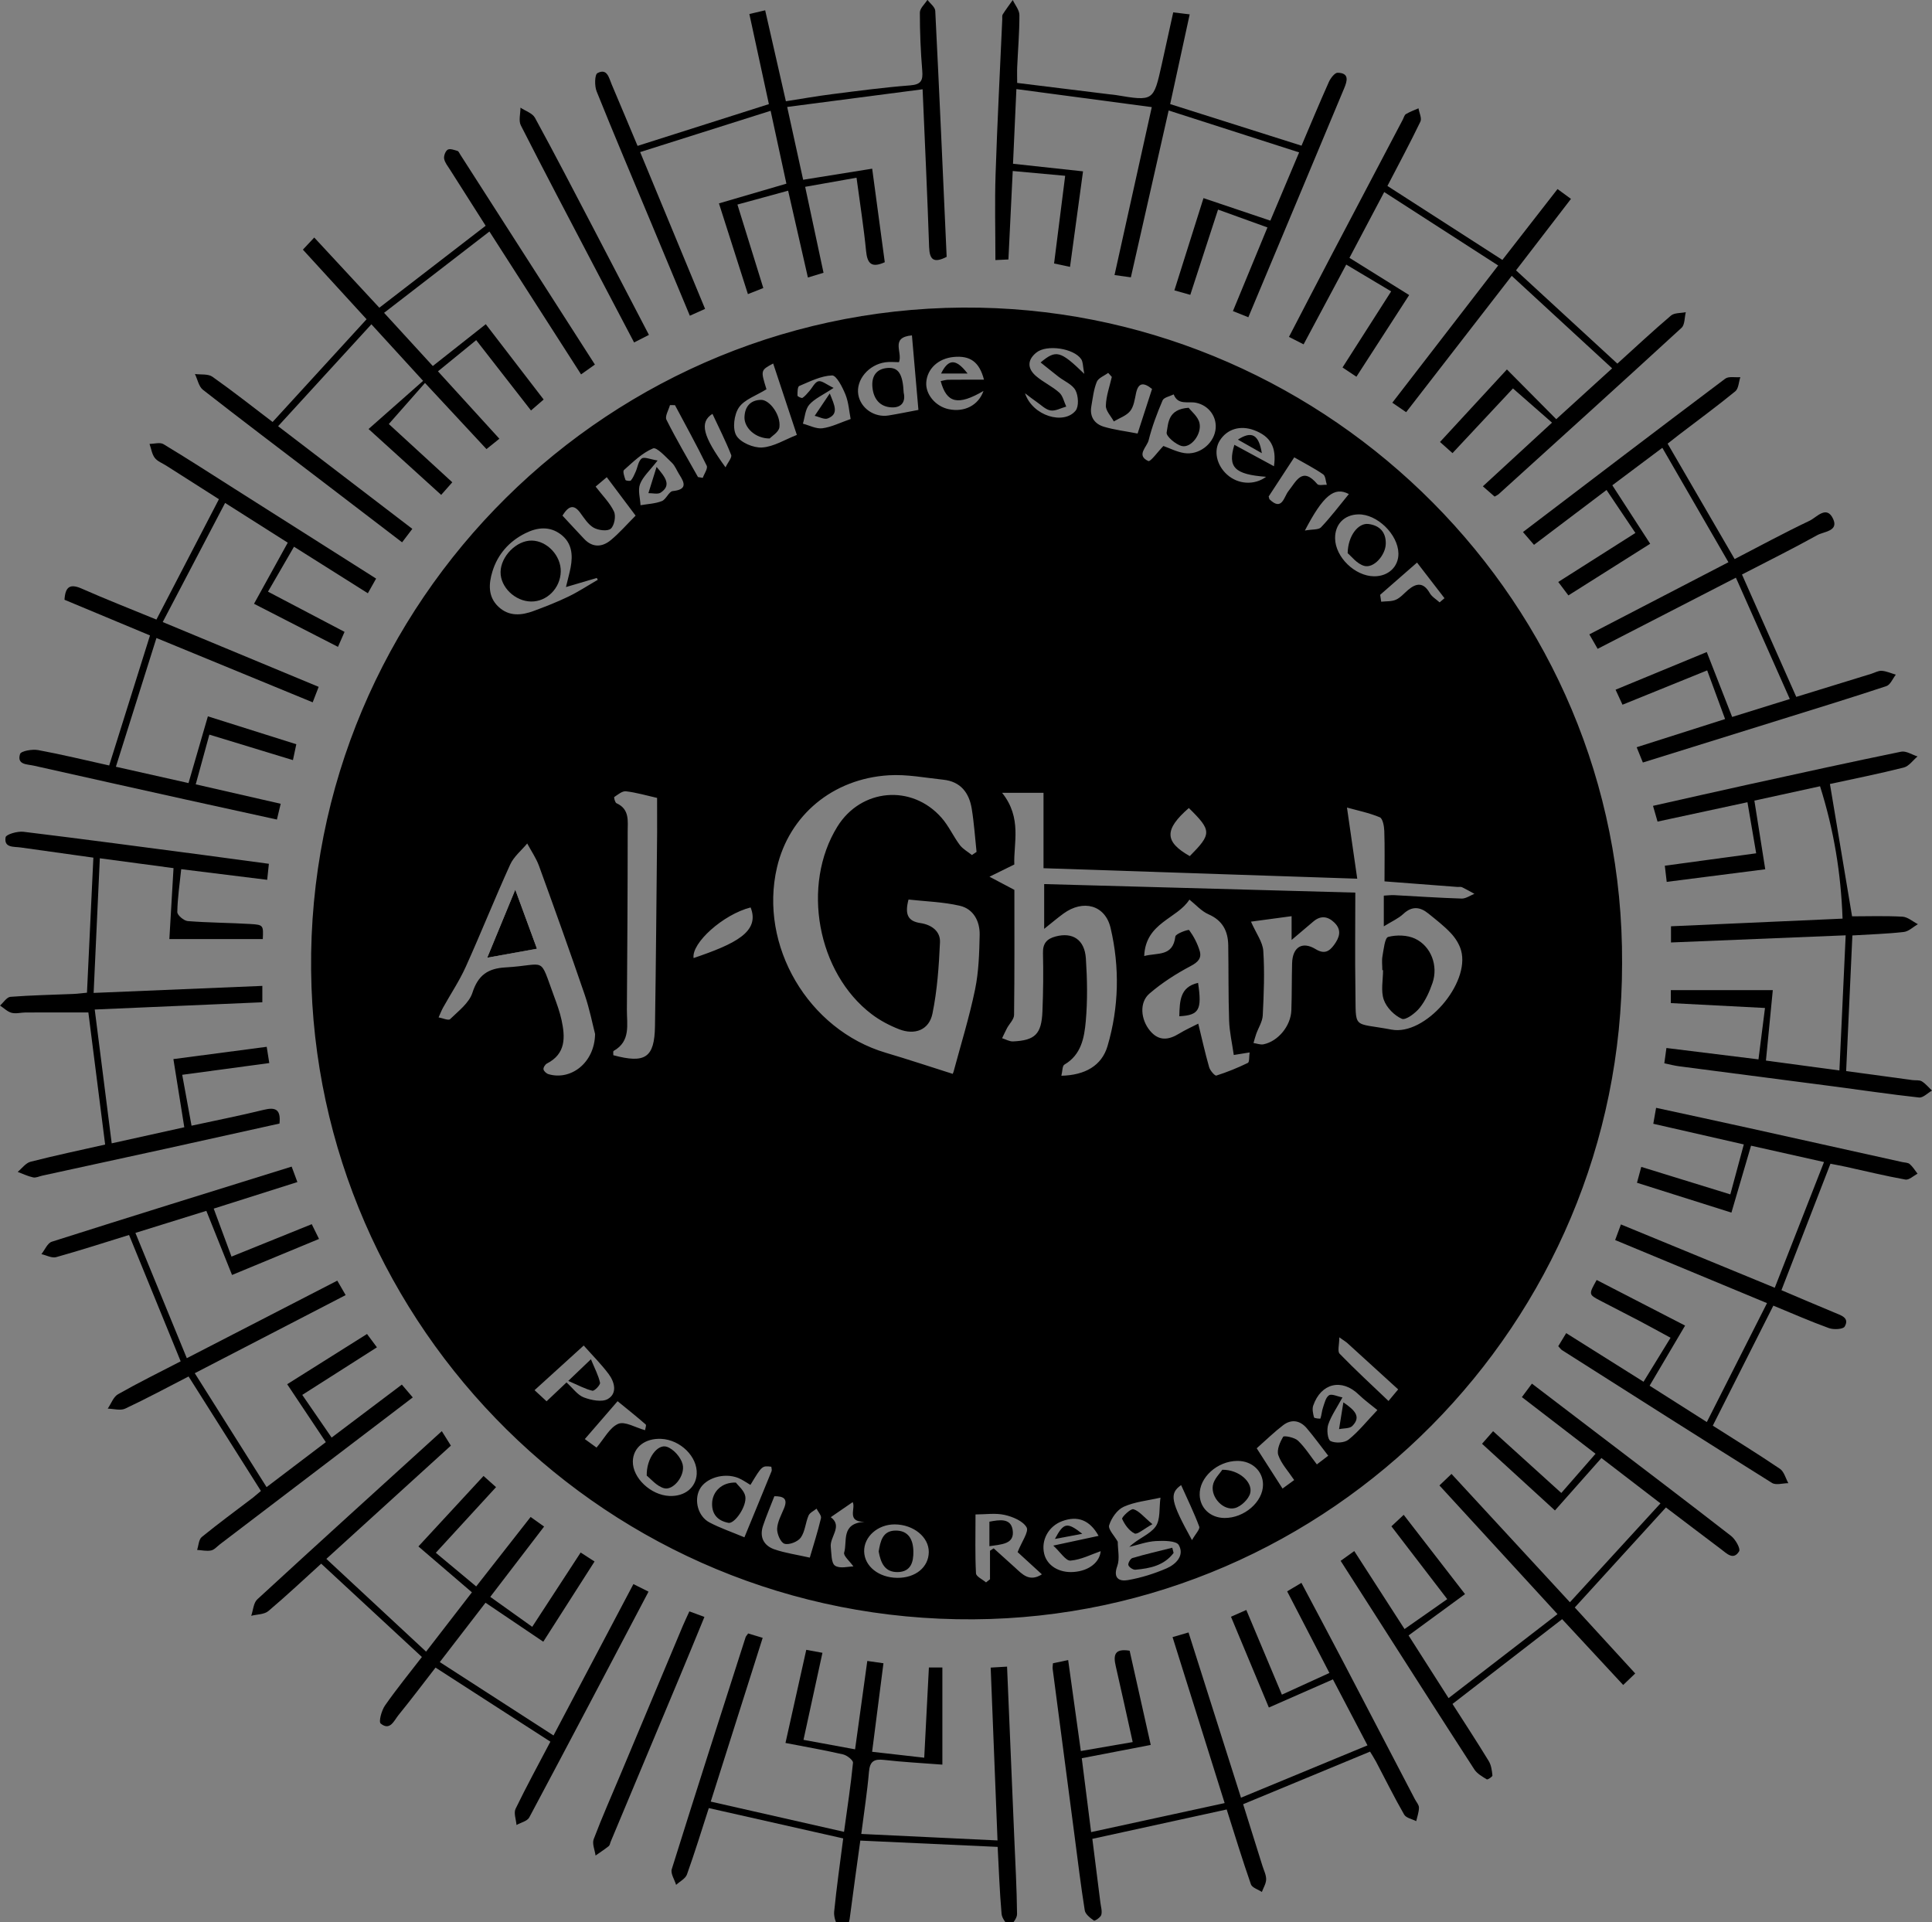 <?xml version="1.0" encoding="utf-8"?>
<!-- Generator: Adobe Illustrator 26.0.0, SVG Export Plug-In . SVG Version: 6.00 Build 0)  -->
<svg version="1.1" id="Layer_1" xmlns="http://www.w3.org/2000/svg" xmlns:xlink="http://www.w3.org/1999/xlink" x="0px" y="0px"
	 viewBox="0 0 613.48 610.38" style="enable-background:new 0 0 613.48 610.38;" xml:space="preserve">
<rect x="0" y="0" width="613.48" height="610.38" fill="#808080" stroke="none"/>
<style type="text/css">
	.st0{fill:#FFFFFF;}
</style>
<g>
	<path d="M515.07,305.9c0.04,114.37-92.73,207.53-205.95,208.28C193.01,514.95,100,421.34,98.79,308.16
		C97.53,190.85,194.26,95.45,311.12,97.7C422.33,99.85,515.66,191.31,515.07,305.9z M430.36,283.43c0,10.97-0.13,20.78,0.03,30.58
		c0.23,13.22-1.22,10.52,11.47,12.92c10.66,2.02,25.01-14.62,22.09-25.13c-0.56-2-1.82-3.98-3.26-5.51
		c-2.14-2.29-4.68-4.23-7.13-6.22c-2.65-2.15-5.21-2.44-7.97,0.14c-1.59,1.48-3.71,2.39-6.18,3.93c0-3.84,0-6.71,0-9.75
		c1.31-0.07,2.29-0.21,3.26-0.16c7.15,0.37,14.29,0.87,21.44,1.09c1.34,0.04,2.71-0.97,4.07-1.5c-1.3-0.71-2.58-1.46-3.92-2.1
		c-0.42-0.2-0.99-0.05-1.49-0.09c-7.73-0.59-15.47-1.19-23.14-1.77c0-5.78,0.11-10.92-0.07-16.04c-0.05-1.51-0.5-3.92-1.43-4.31
		c-3.4-1.42-7.08-2.16-10.42-3.09c1.15,7.96,2.19,15.16,3.26,22.59c-33.89-1.13-66.56-2.23-99.62-3.33c0-8.21,0-16.1,0-23.94
		c-4.36,0-8.29,0-13.15,0c6.42,8,3.59,16.14,3.88,22.76c-3.28,1.61-5.59,2.75-7.89,3.88c2.38,1.26,4.76,2.51,7.91,4.18
		c0,12.52,0.07,26.13-0.1,39.73c-0.02,1.4-1.49,2.78-2.25,4.19c-0.55,1.04-1.03,2.12-1.55,3.18c1.17,0.36,2.35,1.08,3.5,1.02
		c7-0.33,9.02-2.34,9.31-9.56c0.25-6.16,0.32-12.33,0.17-18.49c-0.08-3.1,1.24-4.54,4.04-5.28c5.36-1.42,9.18,0.99,9.58,6.96
		c0.44,6.62,0.56,13.34-0.03,19.94c-0.47,5.21-1.41,10.66-6.78,13.79c-0.69,0.4-0.61,2.11-0.97,3.54
		c7.47-0.18,12.81-3.15,14.66-9.43c3.62-12.3,3.9-25.03,0.97-37.49c-1.73-7.36-8.76-9.11-14.97-4.57c-1.93,1.41-3.76,2.97-6.12,4.85
		c0-5.1,0-9.31,0-14.22C364.5,281.61,397.05,282.51,430.36,283.43z M308.62,271.5c0.49-0.33,0.98-0.67,1.47-1
		c-0.49-4.58-0.79-9.19-1.53-13.72c-0.82-5.05-3.55-8.63-9.02-9.2c-5.75-0.61-11.57-1.76-17.28-1.41
		c-17.89,1.08-31.67,12.73-35.54,29.26c-5.8,24.83,9.92,51.56,34.54,58.85c6.99,2.07,13.91,4.37,21.2,6.68
		c-0.22,0.44,0.19-0.11,0.35-0.73c2.33-8.67,5-17.27,6.81-26.05c1.17-5.65,1.34-11.55,1.46-17.35c0.08-4.29-1.95-8.22-6.29-9.22
		c-5.35-1.24-10.95-1.38-16.3-1.98c-1.29,4.84-0.1,6.89,3.77,7.47c3.45,0.51,6.38,2.53,6.22,6.1c-0.34,7.58-0.87,15.24-2.39,22.65
		c-1.07,5.19-5.57,6.91-10.58,4.97c-3.06-1.19-6.09-2.79-8.7-4.77c-17.34-13.15-22.38-41.02-10.93-59.55
		c7.5-12.14,23.64-13.6,33.1-2.83c2.28,2.59,3.73,5.89,5.81,8.67C305.78,269.62,307.33,270.46,308.62,271.5z M188.96,328.32
		c-0.76-2.92-1.71-7.83-3.31-12.51c-4.68-13.68-9.56-27.29-14.5-40.87c-0.91-2.49-2.48-4.74-3.74-7.11
		c-1.84,2.22-4.27,4.17-5.42,6.71c-4.88,10.74-9.25,21.71-14.1,32.46c-2.02,4.48-4.8,8.62-7.19,12.93c-0.55,1-0.96,2.08-1.43,3.12
		c1.25,0.22,3.12,1.08,3.65,0.56c2.64-2.57,6.05-5.14,7.09-8.38c1.8-5.6,4.92-7.73,10.49-8.05c13.25-0.75,10.59-3.97,15.42,9.13
		c0.92,2.49,1.84,5.01,2.4,7.6c1.17,5.44,1.4,10.68-4.65,13.79c-0.57,0.29-1.19,1.3-1.09,1.84c0.11,0.61,0.94,1.35,1.6,1.54
		C181.19,343.16,188.81,337.57,188.96,328.32z M363.33,303.56c4.25-1.12,9.1,0.28,9.89-6.2c0.11-0.9,4.16-2.32,4.38-2.03
		c1.44,1.96,2.63,4.24,3.34,6.59c0.69,2.29-0.48,3.58-2.84,4.82c-4.64,2.45-9.16,5.35-13.12,8.76c-3.27,2.82-2.76,8.23,0.18,11.78
		c2.81,3.39,5.92,2.98,9.3,0.9c1.93-1.18,4.02-2.11,6.03-3.14c1.18,4.84,2.18,9.38,3.46,13.84c0.31,1.07,1.82,2.79,2.29,2.64
		c3.42-1.08,6.77-2.45,10-4.02c0.53-0.26,0.36-1.95,0.56-3.32c-1.82,0.29-3.07,0.5-5.03,0.81c-0.53-3.74-1.36-7.31-1.48-10.89
		c-0.27-7.98-0.15-15.97-0.28-23.95c-0.07-4.51-1.79-7.87-6.26-9.83c-2.28-1-4.07-3.09-6.07-4.67
		C373.84,291.75,363.74,292.92,363.33,303.56z M208.65,253.36c-3.41-0.77-6.61-1.72-9.88-2.1c-1.18-0.14-2.56,1.05-3.72,1.82
		c-0.16,0.11,0.24,1.77,0.71,1.97c4.23,1.88,3.55,5.72,3.55,9.07c0,18.81-0.12,37.63-0.25,56.44c-0.03,4.78,1.28,10.05-4.21,13.14
		c-0.22,0.13-0.08,0.91-0.1,1.36c10.15,2.73,13.07,0.78,13.23-9.2c0.32-20.48,0.47-40.97,0.68-61.45
		C208.68,260.78,208.65,257.16,208.65,253.36z M397.23,292.65c1.64,3.73,3.72,6.45,3.91,9.29c0.45,6.79,0.17,13.65-0.17,20.47
		c-0.1,2.01-1.39,3.95-2.09,5.93c-0.33,0.93-0.57,1.9-0.85,2.85c1.06,0.15,2.18,0.6,3.17,0.41c4.64-0.94,8.67-5.83,8.85-10.78
		c0.18-4.99,0.1-10,0.24-14.99c0.14-5.08,3.21-7.04,7.44-4.47c2.72,1.66,4.29,0.84,5.86-1.29c1.73-2.35,2.58-4.75,0.11-7.13
		c-2.09-2.02-4.34-2.31-6.67-0.33c-2.11,1.79-4.21,3.57-6.9,5.85c0-3,0-5.1,0-7.55C405.59,291.52,401.43,292.08,397.23,292.65z
		 M179.71,186.41c0.67-2.79,1.16-4.5,1.49-6.25c0.75-3.97,0.4-7.76-3.04-10.41c-3.57-2.75-7.5-2.34-11.32-0.44
		c-5.17,2.57-8.8,6.69-10.48,12.15c-1.18,3.86-1.49,8,1.91,11.2c3.37,3.16,7.32,2.78,11.24,1.32c3.72-1.38,7.44-2.83,11.01-4.56
		c3.2-1.55,6.2-3.53,9.3-5.32c-0.11-0.19-0.22-0.39-0.33-0.58C186.47,184.4,183.45,185.3,179.71,186.41z M354.93,489.54
		c0,2.53,0.69,5.4-0.15,7.71c-1.42,3.9,0.62,4.96,3.37,4.48c4.19-0.73,8.37-2.04,12.28-3.73c2.98-1.29,5.76-4.1,3.87-7.41
		c-0.79-1.39-4.8-1.4-7.3-1.26c-2.83,0.16-5.61,1.2-8.41,1.86c2.82-2.72,6.51-3.91,8.34-6.44c1.6-2.21,1.1-5.92,1.56-9.2
		c-4.06,0.93-8.14,1.3-11.67,2.89c-2.07,0.93-3.91,3.59-4.62,5.86C351.8,485.59,353.88,487.66,354.93,489.54z M323.13,492.84
		c1.32-3.35,3.63-6.49,2.85-7.86c-1.16-2.03-4.39-3.37-6.97-3.95c-2.93-0.66-6.12-0.15-9.25-0.15c0,6.85-0.16,12.79,0.15,18.7
		c0.05,1.01,2.07,1.92,3.19,2.88c0.42-0.33,0.84-0.67,1.26-1c0-3.02,0-6.04,0-9.06c0.39-0.25,0.78-0.51,1.17-0.76
		c2.23,2.01,4.48,4.01,6.7,6.04c2.37,2.16,4.6,4.77,8.61,2.22C327.78,497.1,325,494.55,323.13,492.84z M243.38,123.6
		c-3.28,2.05-7.01,3.24-8.75,5.79c-1.54,2.25-2.1,6.73-0.82,8.9c1.3,2.21,5.44,3.98,8.19,3.8c3.71-0.24,7.28-2.53,11.03-3.99
		c-2.54-7.67-5.01-15.12-7.52-22.68C241.51,117.57,241.51,117.57,243.38,123.6z M285.46,115c-1.37,0-2.85-0.16-4.28,0.03
		c-5.38,0.73-9.44,5.62-8.64,10.29c0.74,4.31,5.11,7.34,9.63,6.6c2.96-0.48,5.9-1.09,9.46-1.76c-0.66-7.54-1.35-15.49-2.06-23.67
		C282.54,107.16,286.71,111.83,285.46,115z M236.38,488.14c2.98-7.24,5.82-14.11,8.62-21c0.16-0.4-0.05-0.95-0.08-1.41
		c-2.93-0.36-2.93-0.36-6.63,5.77c-1.29-0.74-2.5-1.65-3.87-2.2c-4.52-1.81-10.44,0.02-12.3,3.7c-1.77,3.49-0.46,8.5,3.15,10.41
		C228.64,485.19,232.29,486.43,236.38,488.14z M369.42,141.61c1.97,0.7,4.22,1.87,6.6,2.25c4.59,0.73,9.15-2.75,9.91-7.16
		c0.72-4.13-1.98-7.98-6.18-8.82c-2.5-0.5-5.7,0.87-7.06-2.65c-1.22,0.62-3.12,0.95-3.53,1.91c-1.76,4.11-3.35,8.34-4.43,12.67
		c-0.53,2.13-4.05,4.78-0.1,6.58C365.31,146.72,367.59,143.5,369.42,141.61z M444.05,175.73c-0.11-6.05-6.78-12.54-12.75-12.4
		c-4.47,0.11-7.42,3.16-7.36,7.62c0.08,5.96,6.3,12,12.39,12.04C440.85,183.02,444.12,179.94,444.05,175.73z M179.89,438.96
		c2.03,1.84,3.5,4.01,5.5,4.76c2.35,0.89,5.78,1.59,7.64,0.49c3.06-1.8,2.13-5.37,0.25-7.9c-2.33-3.12-5.12-5.9-7.93-9.07
		c-5.41,4.92-10.39,9.44-15.61,14.18c1.47,1.36,2.61,2.42,3.82,3.53C175.78,442.84,177.7,441.03,179.89,438.96z M325.48,124.87
		c2.42,7.27,12.33,10.1,16.06,5.53c1.09-1.34,0.89-4.71-0.03-6.46c-0.98-1.86-3.53-2.88-5.37-4.3c-1.88-1.46-3.71-2.96-5.71-4.55
		c4.92-4.1,6.24-3.77,13.87,3.62c-0.48-2.45-0.39-3.8-0.99-4.68c-2.38-3.47-10.94-4.71-14.2-2.1c-3.04,2.43-2.86,5.19-0.04,7.56
		c2.28,1.92,5.09,3.21,7.3,5.19c1.14,1.02,1.49,2.92,2.2,4.42c-1.67,0.46-3.44,1.49-4.99,1.23c-1.62-0.28-3.04-1.78-4.52-2.79
		C328.15,126.94,327.31,126.26,325.48,124.87z M437.37,447.74c-1.91-1.57-4.06-3.12-5.95-4.94c-5.34-5.18-11.95-3.65-14.43,3.53
		c-0.38,1.1-0.05,2.54,0.26,3.74c0.08,0.29,1.98,0.47,2.03,0.35c0.39-1.11,0.43-2.35,0.82-3.47c0.48-1.4,0.87-3.25,1.92-3.91
		c0.86-0.54,2.64,0.37,4.26,0.68c-1.84,3.39-3.61,5.88-4.53,8.65c-0.52,1.58-0.19,4.73,0.74,5.2c1.52,0.75,4.41,0.6,5.71-0.44
		C431.32,454.66,433.84,451.45,437.37,447.74z M401.05,471.39c-0.02-4.31-3.51-7.53-8.12-7.51c-6.38,0.03-12.17,5.26-11.99,10.82
		c0.14,4.19,3.41,7.24,7.83,7.3C395.06,482.09,401.08,476.88,401.05,471.39z M421.76,462.23c-2.52-3.25-4.56-6.07-6.81-8.72
		c-2.13-2.51-4.87-2.98-7.52-0.96c-2.81,2.15-5.35,4.64-8.38,7.32c2.47,3.85,5.21,8.12,8.2,12.79c1.44-1.05,2.52-1.84,3.7-2.7
		c-1.93-2.89-4.11-5.19-5.04-7.92c-0.56-1.64,0.53-4.13,1.55-5.83c0.26-0.43,3.6,0.2,4.68,1.22c2.25,2.14,3.93,4.86,6.01,7.56
		C419.38,464.05,420.39,463.28,421.76,462.23z M178.6,163.72c2.39,2.57,4.63,5.01,6.9,7.41c2.69,2.84,5.73,2.62,8.46,0.37
		c2.73-2.26,5.08-4.98,7.87-7.77c-2.75-3.67-5.83-7.77-9.16-12.21c-1.31,1.1-2.35,1.98-3.54,2.99c2.17,2.83,4.52,5.13,5.83,7.92
		c0.68,1.44,0.12,4.47-1.02,5.45c-1.02,0.88-3.94,0.53-5.43-0.32c-1.77-1.01-3.02-3.05-4.3-4.78
		C182.15,160,180.51,160.67,178.6,163.72z M284.94,501.01c5.76,0.05,9.93-3.37,9.98-8.17c0.05-4.78-4.85-8.77-10.8-8.8
		c-5.37-0.03-9.82,3.9-9.72,8.58C274.5,497.34,279.03,500.96,284.94,501.01z M208.81,146.22c-2.51,3.25-4.68,5.14-5.58,7.51
		c-0.74,1.93,0.05,4.44,0.16,6.69c2.27-0.4,4.67-0.48,6.77-1.31c1.37-0.54,2.23-3.05,3.46-3.18c4.57-0.47,3.86-2.51,2.09-5.24
		c-0.81-1.26-1.34-2.79-2.39-3.78c-1.88-1.78-4.78-5.02-5.96-4.53c-3.45,1.43-6.34,4.31-9.23,6.87c-0.45,0.4,0.13,2.12,0.48,3.15
		c0.08,0.25,1.5,0.43,1.73,0.15c0.66-0.79,1.07-1.8,1.5-2.76c0.64-1.44,0.85-3.41,1.93-4.21
		C204.59,144.98,206.5,145.86,208.81,146.22z M404.53,148.05c0.89-6.11-1.15-9.52-6.3-11.45c-4.43-1.65-8.63-0.37-10.93,3.33
		c-1.98,3.2-1,7.75,2.32,10.75c3.51,3.17,8.7,3.47,12.42,0.72c-9.97-0.75-12.29-2.98-10.08-10.16
		C396.04,143.45,400.07,145.64,404.53,148.05z M212.56,475.01c4.88,0.21,8.43-2.65,8.67-6.97c0.3-5.46-5.15-10.86-11.25-11.16
		c-5.18-0.25-8.93,2.7-9.03,7.12C200.83,469.26,206.62,474.75,212.56,475.01z M264.7,123.17c-3.49,2.32-6.08,3.43-7.74,5.35
		c-1.28,1.48-1.38,3.97-2.01,6.01c2.07,0.54,4.23,1.72,6.2,1.46c2.89-0.38,5.64-1.79,8.96-2.94c-0.47-2.39-0.63-5.26-1.65-7.78
		c-0.94-2.33-2.87-6.11-4.24-6.06c-3.53,0.13-7.04,1.92-10.43,3.35c-0.55,0.23-0.57,2.01-0.56,3.07c0,0.26,1.31,0.89,1.6,0.7
		c0.84-0.55,1.49-1.4,2.18-2.17c0.96-1.08,1.75-2.86,2.88-3.1C261,120.82,262.45,122.1,264.7,123.17z M257.14,494.59
		c1.16-3.95,2.52-8.2,3.55-12.52c0.2-0.85-0.9-2.01-1.41-3.03c-0.87,0.72-2.14,1.27-2.54,2.2c-0.98,2.28-1.09,5.07-2.47,7
		c-0.95,1.32-3.71,2.39-5.17,1.94c-1.21-0.37-2.41-3.14-2.33-4.78c0.1-2.22,1.36-4.41,2.23-6.57c1.22-3.04-0.27-3.74-3.11-3.74
		c-1.24,3.2-2.55,6.25-3.6,9.39c-1.22,3.65,0.29,6.37,3.74,7.53C249.47,493.16,253.11,493.68,257.14,494.59z M353.04,119.68
		c-0.38-0.43-0.77-0.85-1.15-1.28c-1.25,0.93-3.12,1.62-3.62,2.85c-0.99,2.42-1.27,5.14-1.73,7.75c-0.59,3.34,1.02,5.63,4.04,6.52
		c3.32,0.98,6.8,1.39,10.65,2.14c1.49-4.6,3.05-9.42,4.59-14.16c-2.8-2.25-4.39-1.96-5.1,1.41c-0.41,1.94-0.7,4.18-1.86,5.62
		c-1.22,1.51-3.42,2.22-5.18,3.28c-0.9-1.67-2.59-3.37-2.53-5C351.23,125.75,352.35,122.72,353.04,119.68z M348.84,487.68
		c-2.81-5.08-6.71-6.48-11.57-4.67c-4.32,1.6-6.75,6.02-5.7,10.37c0.9,3.74,4.7,6.1,9.32,5.77c5.14-0.36,8.34-3.29,8.61-6.61
		c-2.86,0.98-6.15,2.71-9.57,3c-1.49,0.13-3.22-2.7-5.48-4.77C340.08,489.58,344.28,488.67,348.84,487.68z M312.45,120.56
		c-1.48-5.71-4.44-7.71-9.65-7.21c-4.87,0.47-8.39,3.75-8.68,8.09c-0.25,3.76,2.92,7.57,7.05,8.47c5.06,1.1,9.52-1.22,11.12-5.77
		c-8.08,4.71-11.68,3.93-13.59-3.13c0.81-0.15,1.6-0.42,2.39-0.43C304.7,120.54,308.32,120.56,312.45,120.56z M238.35,288.14
		c-8.68,2.19-18.83,11.3-18.11,16.07C233.41,299.74,241.41,295.9,238.35,288.14z M377.5,256.57c-7.88,6.86-7.74,10.73,0.3,15.27
		C384.8,264.76,384.8,263.75,377.5,256.57z M425.28,424.64c0,2.33-0.64,4.43,0.1,5.2c4.91,5.07,10.12,9.86,15.52,15.01
		c1.25-1.5,2.11-2.53,3.07-3.68c-5.58-5.09-10.83-9.88-16.09-14.66C427.42,426.08,426.87,425.77,425.28,424.64z M221.64,151.48
		c0.51,0.08,1.01,0.17,1.52,0.25c0.45-1.3,1.67-2.98,1.24-3.86c-3.17-6.5-6.67-12.83-10.07-19.22c-0.53-0.01-1.06-0.01-1.59-0.02
		c-0.42,1.57-1.67,3.55-1.12,4.64C214.72,139.47,218.25,145.44,221.64,151.48z M263.8,481.75c3.89,2.86-0.37,6.24,0,9.46
		c0.24,2.08,0.12,5.1,1.35,5.93c1.53,1.04,4.29,0.25,5.84,0.25c-1.17-1.67-3.25-3.4-2.94-4.4c1.08-3.51-1.15-9.28,6.47-9.77
		c-5.91,0.02-2.68-4.33-3.77-6.25C268.32,478.64,266.12,480.15,263.8,481.75z M438.25,188.87c0.11,0.73,0.22,1.46,0.33,2.19
		c1.57-0.18,3.3-0.02,4.68-0.64c1.46-0.65,2.6-2.03,3.87-3.11c2.67-2.26,4.91-2.43,6.87,1.01c0.68,1.19,2.07,1.98,3.13,2.95
		c0.52-0.44,1.03-0.88,1.55-1.33c-2.81-3.65-5.63-7.3-8.72-11.31C445.94,182.16,442.1,185.52,438.25,188.87z M410.97,145.22
		c-2.71,4.15-5.5,8.42-8.12,12.42c0.18,0.62,0.18,0.81,0.28,0.91c3.95,3.87,4.57-0.8,5.95-2.55c2.58-3.26,4.43-7.94,9.21-2.29
		c0.46,0.54,1.99,0.17,3.02,0.22c-0.37-1.13-0.38-2.77-1.16-3.31C417.42,148.72,414.43,147.21,410.97,145.22z M196.11,444.92
		c-3.31,3.82-6.73,7.77-10.41,12.03c1.47,1.07,2.58,1.87,3.72,2.7c2.44-2.84,4.16-6.37,6.89-7.54c2.1-0.9,5.47,1.19,8.53,2.02
		c0.08-0.64,0.45-1.59,0.19-1.82C202.27,449.89,199.39,447.6,196.11,444.92z M428.31,156.88c-4.6-2.47-8.17,0.47-13.96,11.58
		c2.37-0.43,4.32-0.18,5.12-1.02C422.52,164.24,425.19,160.68,428.31,156.88z M226.23,131.41c-4.2,2.66-3.08,7.05,4.15,16.98
		c0.79-1.64,2.11-3.12,1.79-3.94C230.43,140.03,228.27,135.78,226.23,131.41z M378.5,489.03c1.13-2,2.6-3.48,2.3-4.29
		c-1.66-4.45-3.76-8.75-5.75-13.18C371.22,474.27,371.7,476.7,378.5,489.03z"/>
	<path d="M500.05,510.42c6.26,6.84,12.44,13.58,19.19,20.95c-1.23,1.17-2.36,2.26-3.82,3.66c-6.79-7.32-13.1-14.12-19.39-20.9
		c-11.58,8.96-22.98,17.77-34.81,26.92c3.74,5.85,7.72,11.93,11.51,18.14c0.79,1.3,1.01,3.02,1.17,4.58
		c0.04,0.37-1.52,1.4-1.79,1.23c-1.44-0.89-3.1-1.82-3.98-3.19c-11.21-17.33-22.31-34.75-33.43-52.14c-2.95-4.61-5.9-9.22-9-14.06
		c1.42-1.02,2.6-1.86,4.33-3.1c5.3,8.22,10.48,16.26,15.96,24.76c4.59-3.21,8.88-6.21,13.56-9.5c-6.02-7.85-11.76-15.34-17.73-23.12
		c1.25-1.17,2.4-2.25,3.9-3.65c6.45,8.34,12.74,16.48,19.47,25.17c-5.96,4.36-11.78,8.63-17.92,13.13c4.11,6.44,8.11,12.7,12.7,19.9
		c11.65-8.98,22.9-17.66,34.59-26.67c-12.88-14.03-25.11-27.37-37.49-40.86c1.29-1.23,2.35-2.24,3.83-3.66
		c12.42,13.46,24.67,26.73,37.6,40.75c9.63-10.51,18.98-20.72,28.76-31.4c-6.71-5.15-12.61-9.68-18.75-14.4
		c-4.93,5.56-9.74,10.98-14.76,16.65c-7.89-7.21-15.35-14.04-23.15-21.17c1.18-1.34,2.19-2.5,3.51-4
		c7.28,6.59,14.28,12.94,21.66,19.62c3.53-4.04,6.99-8.01,10.87-12.45c-7.93-6.1-15.52-11.94-23.39-17.99
		c1.03-1.39,1.96-2.64,3.19-4.28c6.84,5.22,13.43,10.24,20.01,15.26c14.44,11.01,28.91,21.97,43.24,33.11
		c1.38,1.07,3.05,4.03,2.54,4.87c-1.82,2.98-3.93,0.69-5.73-0.66c-5.84-4.39-11.66-8.82-17.51-13.26
		C519.35,489.27,509.86,499.67,500.05,510.42z"/>
	<path d="M441.74,92.52c-4.93-2.94-9.32-5.56-14.26-8.51c-4.59,8.58-9,16.84-13.54,25.33c-1.65-0.84-2.92-1.49-4.65-2.37
		c4.62-8.88,9.1-17.55,13.63-26.19c7.49-14.29,15.02-28.57,22.54-42.85c0.31-0.59,0.49-1.42,0.98-1.71
		c1.25-0.74,2.64-1.24,3.98-1.83c0.24,1.43,1.12,3.17,0.61,4.23c-3.31,6.87-6.93,13.6-10.47,20.42c12.23,7.87,24.2,15.58,36.5,23.49
		c5.65-7.27,11.47-14.74,17.51-22.5c1.34,0.98,2.62,1.91,4.27,3.12c-5.95,7.74-11.7,15.21-17.45,22.69
		c10.79,9.94,21.37,19.67,32.18,29.62c5.64-5.1,11.22-10.32,17.03-15.26c1.09-0.92,3.11-0.74,4.7-1.07
		c-0.42,1.68-0.28,3.97-1.35,4.96c-19.25,17.69-38.65,35.22-58.03,52.78c-0.36,0.33-0.84,0.52-1.33,0.81
		c-1.13-0.99-2.25-1.97-3.73-3.26c7.42-6.83,14.47-13.32,21.96-20.22c-4.25-3.72-8.12-7.11-12.4-10.86
		c-5.97,6.39-12.5,13.38-19.2,20.54c-1.4-1.25-2.6-2.32-3.97-3.54c7.13-7.73,14.1-15.28,21.25-23.03
		c5.28,5.33,10.3,10.39,15.66,15.79c5.92-5.39,11.5-10.46,17.75-16.14c-10.76-9.92-21.11-19.45-31.88-29.37
		c-11.49,14.83-22.37,28.88-33.53,43.29c-1.37-0.94-2.66-1.82-4.39-3.01c11.12-14.41,22.04-28.56,33.62-43.57
		c-12.13-7.82-23.92-15.42-36.19-23.32c-3.87,7.33-7.34,13.9-11.04,20.89c6.33,3.94,12.46,7.77,18.96,11.82
		c-5.72,8.85-11.18,17.31-16.75,25.93c-1.55-1.03-2.78-1.85-4.41-2.94C431.36,108.75,436.33,100.98,441.74,92.52z"/>
	<path d="M483.6,168.94c21.74-16.54,42.92-32.69,64.21-48.69c1.1-0.83,3.18-0.35,4.81-0.49c-0.51,1.53-0.55,3.63-1.6,4.49
		c-5.8,4.74-11.84,9.18-17.8,13.73c-1.3,0.99-2.57,2.01-3.69,2.89c7.14,12.3,14.06,24.21,21.28,36.65
		c7.91-4.09,15.76-8.35,23.82-12.18c2.22-1.06,5.37-5.05,7.45-0.58c1.83,3.93-2.94,4-5,5.15c-7.83,4.35-15.87,8.33-23.94,12.51
		c5.76,12.99,11.4,25.71,17.24,38.86c8.01-2.47,15.91-4.9,23.81-7.33c1.11-0.34,2.25-1.03,3.33-0.95c1.51,0.11,2.98,0.79,4.47,1.23
		c-0.98,1.25-1.73,3.21-2.99,3.63c-11.05,3.67-22.18,7.07-33.29,10.54c-14.59,4.55-29.19,9.09-44.04,13.72
		c-0.63-1.55-1.17-2.87-1.97-4.85c9.34-2.98,18.41-5.87,28.08-8.95c-1.97-5.35-3.78-10.27-5.69-15.45
		c-9.24,3.74-17.96,7.28-26.89,10.9c-0.75-1.62-1.36-2.94-2.2-4.77c9.51-3.92,18.84-7.78,28.96-11.96
		c2.66,6.79,5.28,13.48,8.06,20.61c5.91-1.84,11.71-3.64,18.31-5.69c-5.79-13.02-11.35-25.54-17.12-38.53
		c-14.92,7.68-29.22,15.03-43.9,22.59c-0.84-1.46-1.62-2.83-2.64-4.59c14.69-7.62,29.1-15.09,44.17-22.91
		c-7.04-12.18-13.83-23.94-20.99-36.33c-5.6,4.2-10.59,7.94-15.88,11.9c3.97,6.13,7.81,12.07,12.02,18.57
		c-8.62,5.44-17.1,10.8-25.97,16.4c-1.01-1.34-1.94-2.58-3.22-4.27c8.21-5.22,16.15-10.26,24.5-15.56
		c-3.1-4.61-6.02-8.96-9.17-13.64c-7.84,5.93-15.25,11.53-23.03,17.41C486.05,171.78,485.03,170.6,483.6,168.94z"/>
	<path d="M116.4,101.37c-6.66-7.27-13.27-14.5-20.22-22.1c1.19-1.27,2.19-2.34,3.6-3.85c7.24,7.81,13.97,15.06,20.67,22.29
		c11.24-8.67,22.28-17.18,33.76-26.03c-3.7-5.81-7.52-11.8-11.32-17.81c-0.71-1.12-1.64-2.24-1.86-3.47
		c-0.16-0.91,0.41-2.44,1.13-2.87c0.72-0.43,2.08,0.09,3.1,0.39c0.38,0.11,0.62,0.74,0.89,1.16c14.19,22.12,28.37,44.25,42.75,66.68
		c-1.5,1.07-2.8,2-4.39,3.12c-9.65-15.04-19.14-29.84-29.1-45.37c-11.23,8.67-22.1,17.06-33.45,25.82
		c5.53,6.03,10.43,11.39,15.47,16.89c5.7-4.5,11.15-8.8,16.82-13.28c6.22,8.09,12.17,15.83,18.38,23.92
		c-1.4,1.21-2.57,2.23-4.02,3.48c-5.86-7.52-11.46-14.71-17.4-22.34c-4.07,3.32-7.87,6.43-12.14,9.91
		c6.47,7.1,12.59,13.82,19.5,21.4c-1.28,1.02-2.5,2.01-4.1,3.29c-6.58-7.08-12.88-13.86-19.52-21c-3.81,4.33-7.41,8.4-11.49,13.04
		c6.06,5.56,12.96,11.89,20.16,18.5c-1.22,1.39-2.26,2.56-3.53,4c-7.64-6.93-15-13.61-23.06-20.92
		c5.76-5.08,11.41-10.07,17.32-15.29c-5.96-6.52-10.76-11.76-16.42-17.96c-9.94,10.86-19.61,21.42-29.62,32.36
		c14.61,11.17,28.46,21.77,42.62,32.6c-1.14,1.49-2.08,2.74-3.25,4.27c-8.96-6.85-17.66-13.51-26.37-20.16
		c-12.31-9.4-24.67-18.73-36.87-28.27c-1.33-1.04-1.71-3.31-2.54-5.01c1.87,0.25,4.17-0.1,5.54,0.86
		c6.51,4.59,12.77,9.54,19.12,14.37C96.49,123.16,106.22,112.52,116.4,101.37z"/>
	<path d="M172.51,521.29c-6.27-4.23-12.16-8.21-18.34-12.38c-4.72,6.13-9.36,12.15-14.52,18.85c12.15,7.84,23.83,15.38,36.11,23.3
		c8.7-16.48,16.97-32.15,25.37-48.07c1.71,0.86,3.13,1.57,4.8,2.41c-12.68,24.08-25.19,47.93-37.87,71.69
		c-0.63,1.18-2.67,1.62-4.05,2.4c-0.13-1.74-0.94-3.8-0.29-5.15c3.47-7.17,7.3-14.17,11.05-21.31
		c-12.15-7.83-24.1-15.54-36.47-23.52c-3.82,4.92-7.69,10.07-11.75,15.06c-1.42,1.75-2.69,5.14-5.66,2.71
		c-0.7-0.57,0.27-4.18,1.38-5.76c3.7-5.3,7.8-10.32,11.7-15.38c-10.71-9.92-21.17-19.61-31.98-29.63
		c-5.41,4.9-10.95,10.14-16.78,15.05c-1.31,1.1-3.6,1.03-5.44,1.5c0.62-1.77,0.72-4.1,1.93-5.22
		c19.22-17.69,38.59-35.23,58.59-53.41c0.98,1.56,1.83,2.93,2.88,4.6c-12.68,11.54-25.71,23.39-39.54,35.96
		c10.6,9.85,20.99,19.52,31.67,29.45c5.2-6.72,9.85-12.75,14.55-18.83c-5.72-4.91-11.14-9.55-16.99-14.57
		c6.91-7.48,13.63-14.75,20.68-22.38c1.33,1.19,2.49,2.23,3.97,3.55c-6.38,6.96-12.52,13.65-19.12,20.84
		c4.25,3.55,8.28,6.9,12.82,10.69c5.82-7.43,11.41-14.57,17.28-22.06c1.38,0.98,2.65,1.89,4.28,3.05
		c-5.73,7.48-11.26,14.7-17.09,22.32c4.43,3.16,8.59,6.13,13.32,9.51c5.19-7.97,10.23-15.69,15.38-23.59
		c1.48,0.96,2.7,1.74,4.41,2.85C183.44,504.2,178.19,512.41,172.51,521.29z"/>
	<path d="M388.87,572.53c-5.75-18.31-11.1-35.37-16.54-52.7c1.94-0.56,3.31-0.97,5.07-1.48c5.5,17.31,10.91,34.37,16.66,52.47
		c13.57-5.61,26.68-11.04,40.17-16.62c-3.91-7.47-7.36-14.05-10.98-20.95c-6.79,2.99-13.28,5.84-20.34,8.94
		c-4.04-9.69-7.97-19.1-12.03-28.83c1.72-0.76,3.15-1.39,4.87-2.15c3.78,8.98,7.43,17.68,11.3,26.89c5.1-2.33,9.85-4.5,15.09-6.89
		c-4.53-8.74-8.85-17.09-13.42-25.91c1.42-0.85,2.75-1.64,4.53-2.7c4.59,8.66,9.03,16.98,13.4,25.33
		c7.56,14.45,15.09,28.91,22.63,43.37c0.46,0.89,1.29,1.77,1.29,2.66c0,1.44-0.55,2.87-0.87,4.31c-1.31-0.68-3.21-1.01-3.83-2.09
		c-3.15-5.48-5.95-11.15-8.9-16.75c-0.61-1.15-1.33-2.24-1.93-3.24c-13.4,5.55-26.56,11-40.3,16.7c1.99,6.36,4.07,12.96,6.13,19.57
		c0.45,1.43,1.2,2.87,1.18,4.3c-0.02,1.34-0.87,2.66-1.36,3.99c-1.2-0.8-3.1-1.34-3.48-2.43c-2.73-7.83-5.15-15.77-7.69-23.76
		c-14.13,3.09-28.03,6.13-42.66,9.33c0.82,6.5,1.69,13.36,2.55,20.21c0.16,1.32,0.62,2.73,0.29,3.93c-0.22,0.8-2.08,2-2.34,1.81
		c-1.18-0.84-2.71-2-2.91-3.24c-1.26-7.89-2.21-15.83-3.25-23.75c-2.32-17.66-4.64-35.32-6.95-52.98c-0.06-0.47,0.05-0.97,0.1-1.73
		c1.39-0.29,2.78-0.59,4.83-1.02c1.34,9.62,2.64,18.93,4.02,28.88c5.44-0.94,10.59-1.82,16.47-2.84c-1.85-8.31-3.56-16.2-5.37-24.07
		c-0.78-3.36-0.58-5.76,4.4-4.94c2.15,9.59,4.34,19.4,6.7,29.92c-7.42,1.43-14.36,2.77-21.9,4.22c0.95,7.52,1.88,14.87,2.97,23.46
		C360.63,578.67,374.32,575.69,388.87,572.53z"/>
	<path d="M62.15,249.05c9.26,2.12,17.95,4.1,26.98,6.17c-0.42,1.77-0.75,3.14-1.2,5.01c-9.89-2.17-19.44-4.25-28.98-6.36
		c-16.07-3.56-32.14-7.14-48.21-10.75c-2.13-0.48-5.45-0.24-4.37-3.7c0.3-0.96,3.86-1.59,5.72-1.25c7.5,1.38,14.93,3.19,22.58,4.89
		c4.31-13.74,8.56-27.27,12.96-41.29c-8.93-3.73-18.07-7.54-27.15-11.33c0.26-4.2,1.79-5.16,5.49-3.53
		c7.75,3.43,15.65,6.51,23.7,9.82c6.52-12.56,13-25.04,19.85-38.22c-5.33-3.39-11.01-7.01-16.69-10.63c-1.26-0.8-2.84-1.38-3.69-2.5
		c-0.91-1.21-1.13-2.93-1.66-4.43c1.49,0,3.32-0.58,4.42,0.08c7.56,4.55,14.96,9.34,22.41,14.07c14.89,9.44,29.78,18.89,45.12,28.62
		c-0.86,1.53-1.62,2.88-2.62,4.66c-7.9-4.98-15.45-9.74-23.45-14.78c-2.75,4.75-5.37,9.28-8.26,14.27
		c8.27,4.34,16.16,8.49,24.31,12.77c-0.68,1.55-1.26,2.87-2.09,4.76c-8.89-4.56-17.53-9-26.66-13.68c3.59-6.5,7.01-12.7,10.71-19.4
		c-6.34-4.02-12.6-8-19.89-12.62c-6.58,12.57-13,24.83-19.81,37.82c16.95,7.04,33.11,13.76,49.52,20.58
		c-0.67,1.72-1.19,3.07-1.9,4.91c-16.29-6.7-32.37-13.32-49.61-20.42c-4.26,13.53-8.47,26.87-12.88,40.88
		c8.18,1.84,15.39,3.46,23.06,5.18c2.06-7.1,4.03-13.89,6.15-21.19c9.49,3,18.6,5.87,28.08,8.86c-0.34,1.61-0.63,2.97-1.07,5.04
		c-8.87-2.7-17.36-5.29-26.54-8.09C65.01,238.62,63.64,243.61,62.15,249.05z"/>
	<path d="M82.85,473.42c-7.65-12.1-15.18-24.02-22.97-36.35c-6.54,3.36-13.25,6.98-20.13,10.21c-1.51,0.71-3.68,0.04-5.54,0
		c1.07-1.56,1.79-3.73,3.27-4.57c6.48-3.68,13.19-6.98,19.89-10.45c-5.49-13.43-10.87-26.6-16.39-40.12
		c-7.61,2.35-15.34,4.86-23.15,7.04c-1.36,0.38-3.11-0.6-4.68-0.96c1.09-1.35,1.92-3.5,3.3-3.94c25.19-8.02,50.44-15.84,76.16-23.85
		c0.6,1.62,1.14,3.07,1.82,4.91c-8.93,2.83-17.44,5.53-26.57,8.43c1.89,5.1,3.7,9.98,5.65,15.24c8.68-3.51,16.95-6.85,25.48-10.3
		c0.78,1.59,1.41,2.87,2.31,4.69c-9.23,3.82-18.2,7.54-27.62,11.44c-2.72-6.8-5.35-13.37-8.16-20.36c-7.26,2.26-14.34,4.46-22.52,7
		c5.48,13.36,10.79,26.31,16.32,39.78c16.37-8.43,31.85-16.41,47.78-24.62c0.87,1.51,1.64,2.83,2.66,4.59
		c-15.86,8.21-31.32,16.21-47.91,24.8C69.5,448.17,76.96,460,84.65,472.2c6.76-5.13,12.67-9.62,18.81-14.28
		c-4.15-6.22-8.08-12.12-12.27-18.39c8.61-5.42,16.86-10.6,25.35-15.95c1,1.35,1.87,2.51,3.15,4.23
		c-7.89,5.03-15.53,9.9-23.71,15.11c3.14,4.57,6.11,8.88,9.32,13.55c7.61-5.74,14.86-11.21,22.3-16.82c1.19,1.4,2.14,2.51,3.47,4.07
		c-3.52,2.68-6.91,5.27-10.31,7.86c-16.96,12.92-33.93,25.83-50.89,38.75c-0.93,0.71-1.8,1.77-2.83,1.98
		c-1.41,0.29-2.96-0.08-4.45-0.17c0.47-1.39,0.51-3.31,1.48-4.1c5.29-4.31,10.81-8.35,16.24-12.49
		C81.2,474.85,82.05,474.08,82.85,473.42z"/>
	<path d="M321.67,52c7.78,0.84,14.84,1.61,22.23,2.41c-1.41,10.34-2.75,20.18-4.13,30.33c-1.8-0.38-3.19-0.68-5.06-1.08
		c1.16-9.2,2.3-18.21,3.52-27.84c-5.64-0.52-10.84-0.99-16.65-1.52c-0.46,9.55-0.9,18.62-1.37,28.09c-1.69,0.08-3.09,0.14-4.13,0.19
		c0-9.28-0.24-18.21,0.05-27.12c0.54-16.47,1.4-32.93,2.13-49.4c0.02-0.5-0.1-1.11,0.14-1.48c1-1.56,2.11-3.06,3.19-4.57
		c0.74,1.59,2.11,3.19,2.11,4.78c0.02,5.49-0.46,10.97-0.7,16.46c-0.07,1.64-0.01,3.28-0.01,5.08c9.97,1.23,19.66,2.42,29.35,3.62
		c0.66,0.08,1.33,0.12,1.98,0.23c11.96,1.99,11.96,1.99,14.57-9.69c1.19-5.34,2.36-10.69,3.65-16.56c1.7,0.21,3.22,0.39,5.23,0.63
		c-2.14,9.85-4.18,19.2-6.2,28.49c14.02,4.44,27.59,8.74,41.71,13.21c2.81-6.61,5.66-13.47,8.69-20.25c0.54-1.2,1.86-2.93,2.79-2.91
		c3.78,0.08,3.03,2.61,2.06,4.94c-4.61,11.05-9.24,22.1-13.86,33.14c-5.45,13.03-10.91,26.06-16.57,39.56
		c-1.6-0.64-3.01-1.21-4.89-1.96c3.68-8.93,7.21-17.47,10.96-26.56c-5.25-1.9-10.19-3.68-15.69-5.67
		c-2.98,9.15-5.83,17.92-8.81,27.07c-1.67-0.47-3.15-0.89-5.05-1.42c3.08-9.77,6.07-19.22,9.24-29.29
		c7.06,2.38,13.89,4.68,21.23,7.15c2.9-6.88,5.78-13.7,9.14-21.67c-13.78-4.43-27.26-8.76-41.43-13.31
		c-4.11,18.15-8.02,35.42-12,52.98c-1.82-0.25-3.22-0.44-5.19-0.72c3.92-17.65,7.75-34.93,11.83-53.33
		c-14.53-1.93-28.42-3.78-42.99-5.72C322.37,36.65,322.03,44.05,321.67,52z"/>
	<path d="M507,406.43c9.39,4.84,18.49,9.54,28.08,14.48c-3.78,6.4-7.38,12.5-11.27,19.09c5.91,3.75,11.73,7.45,18.17,11.54
		c6.39-12.62,12.58-24.87,19.11-37.76c-16.37-6.8-32.1-13.33-48.22-20.03c0.63-1.7,1.16-3.15,1.83-4.96
		c16.14,6.64,31.93,13.15,48.85,20.11c5.19-13.25,10.28-26.23,15.64-39.92c-8.43-1.89-15.65-3.5-23.17-5.19
		c-2.12,7.24-4.15,14.17-6.23,21.25c-10.19-3.22-19.83-6.27-29.99-9.48c0.45-1.67,0.84-3.13,1.36-5.04
		c9.61,2.96,18.74,5.78,28.28,8.73c1.45-5.39,2.78-10.31,4.28-15.86c-9.8-2.24-19.11-4.36-28.74-6.56c0.31-1.74,0.55-3.13,0.89-5.06
		c10.05,2.18,19.76,4.27,29.45,6.41c16.24,3.58,32.47,7.2,48.7,10.81c0.81,0.18,1.82,0.15,2.38,0.63c0.98,0.85,1.68,2.03,2.49,3.07
		c-1.29,0.66-2.71,2.06-3.85,1.86c-6.38-1.15-12.69-2.69-19.02-4.08c-1.61-0.35-3.23-0.64-4.79-0.95
		c-5.17,13.35-10.25,26.45-15.56,40.15c5.56,2.36,11.28,4.82,17.04,7.2c2.06,0.85,4.62,1.63,3.04,4.36
		c-0.5,0.87-3.51,1.03-4.99,0.49c-5.9-2.13-11.65-4.67-17.66-7.14c-6.47,12.83-12.74,25.26-19.23,38.11
		c7.13,4.54,14.33,8.97,21.33,13.71c1.31,0.89,1.8,3,2.66,4.55c-1.75,0.01-3.92,0.71-5.18-0.07
		c-22.29-13.94-44.48-28.06-66.67-42.16c-0.4-0.25-0.68-0.7-1.21-1.26c0.74-1.22,1.49-2.46,2.52-4.15
		c8.16,5.13,16.11,10.13,24.56,15.44c2.82-4.59,5.49-8.95,8.58-13.97c-3.43-1.86-6.67-3.65-9.94-5.38
		c-4.12-2.17-8.29-4.24-12.41-6.42C504.42,411.05,504.44,411.01,507,406.43z"/>
	<path d="M228.29,64.58c7.16-2.09,13.96-4.08,21.42-6.26c-1.6-7.37-3.19-14.74-5.01-23.14c-13.88,4.39-27.27,8.63-41.43,13.11
		c7.05,17.03,13.76,33.22,20.62,49.79c-1.6,0.72-3.01,1.35-4.84,2.17c-4.24-10.17-8.31-19.97-12.4-29.76
		c-5.76-13.81-11.62-27.59-17.2-41.48c-0.69-1.72-0.63-5.32,0.27-5.8c3.11-1.64,3.64,1.54,4.51,3.58c2.78,6.54,5.52,13.1,8.22,19.53
		c14.01-4.46,27.59-8.78,41.7-13.26c-2.01-9.27-4.07-18.78-6.2-28.61c1.69-0.4,3.08-0.73,5.02-1.18c2.17,9.53,4.3,18.88,6.58,28.88
		c4.98-0.77,9.8-1.64,14.66-2.25c8.25-1.05,16.51-2.15,24.8-2.79c3.45-0.27,4.1-1.52,3.84-4.66c-0.51-6.13-0.77-12.3-0.76-18.46
		c0-1.35,1.56-2.7,2.41-4.04c0.86,1.16,2.42,2.29,2.48,3.49c1.31,26.09,2.45,52.18,3.62,78.12c-4.09,2.08-5.43,0.96-5.57-3.11
		c-0.55-16.29-1.32-32.58-2.07-50.1c-14.35,1.87-28.38,3.7-43,5.61c1.79,8.17,3.38,15.41,5.07,23.12
		c7.24-1.16,14.22-2.28,21.92-3.52c1.37,10.17,2.69,19.95,4,29.7c-4.21,1.91-5.55,0.44-5.94-3.57c-0.74-7.57-1.94-15.1-3.03-23.26
		c-5.51,0.98-10.51,1.86-16.31,2.89c1.96,9.18,3.85,18.02,5.83,27.29c-1.65,0.5-3.14,0.96-4.96,1.51
		c-2.12-9.29-4.13-18.14-6.28-27.57c-5.48,1.5-10.54,2.88-16.1,4.4c2.78,8.97,5.42,17.48,8.22,26.51c-1.57,0.62-3,1.18-4.89,1.93
		C234.37,83.69,231.42,74.41,228.29,64.58z"/>
	<path d="M316.79,586.44c-14.62-0.67-28.85-1.32-43.61-2c-1.05,7.63-2.16,15.49-3.18,23.36c-0.29,2.24-0.38,4.89-3.49,3.89
		c-0.98-0.31-1.79-3.08-1.64-4.62c0.77-7.77,1.88-15.51,2.88-23.32c-14.2-3.2-28.23-6.37-42.68-9.63
		c-2.24,6.93-4.42,14.05-6.93,21.06c-0.48,1.35-2.26,2.22-3.45,3.32c-0.5-1.67-1.81-3.6-1.38-4.98
		c7.69-24.6,15.58-49.13,23.45-73.67c0.1-0.3,0.36-0.54,0.81-1.18c1.34,0.4,2.81,0.85,4.61,1.39c-5.49,17.33-10.85,34.22-16.49,52
		c14.21,3.22,27.91,6.33,42.32,9.6c1.08-7.87,2.16-14.88,2.85-21.93c0.08-0.81-1.92-2.38-3.16-2.66c-5.81-1.34-11.7-2.36-18.28-3.63
		c2.23-10.01,4.38-19.62,6.6-29.57c1.85,0.34,3.25,0.59,5.14,0.94c-2,9.21-3.93,18.07-6.02,27.64c5.56,1.02,10.79,1.98,16.38,3.01
		c1.36-9.79,2.6-18.79,3.88-28.06c1.8,0.26,3.24,0.46,5.13,0.73c-1.18,9.23-2.34,18.26-3.6,28.11c5.46,0.62,10.75,1.22,16.55,1.88
		c0.51-9.94,0.99-19.18,1.48-28.64c1.74,0,3.02,0,4.28,0c0,10,0,20.03,0,30.84c-6.74-0.52-12.66-0.82-18.54-1.5
		c-3.16-0.36-4.48,0.44-4.77,3.78c-0.53,6.25-1.51,12.47-2.44,19.73c14.63,0.7,28.65,1.36,43.26,2.06
		c-0.75-18.89-1.45-36.74-2.17-54.88c2.05-0.12,3.45-0.2,5.2-0.31c0.77,18.25,1.53,36.18,2.28,54.12c0.34,8.15,0.81,16.3,0.89,24.45
		c0.01,1.48-1.58,2.98-2.42,4.47c-0.87-1.51-2.35-2.96-2.49-4.54C317.41,600.62,317.17,593.51,316.79,586.44z"/>
	<path d="M586.07,296.99c-19.32,0.79-37.23,1.52-55.47,2.27c0-1.95,0-3.34,0-5.14c18.04-0.81,35.94-1.61,54.48-2.43
		c-0.51-14.41-2.76-28.15-7.15-42.03c-7.12,1.56-13.87,3.04-20.85,4.56c1.16,7.34,2.27,14.33,3.45,21.8
		c-10.73,1.37-20.88,2.67-31.29,4c-0.21-1.82-0.38-3.23-0.6-5.13c9.62-1.31,18.97-2.58,29.01-3.94c-0.93-5.45-1.81-10.58-2.77-16.22
		c-9.73,2.1-18.94,4.08-28.55,6.15c-0.46-1.58-0.88-3.06-1.44-5c10.3-2.31,20.15-4.55,30.02-6.72c16.24-3.56,32.48-7.14,48.77-10.48
		c1.57-0.32,3.47,0.97,5.21,1.51c-1.45,1.21-2.72,3.1-4.37,3.52c-7.87,1.99-15.84,3.57-23.45,5.23c2.36,14.13,4.66,27.85,7.03,42.02
		c4.85,0,10.43-0.19,15.99,0.11c1.68,0.09,3.28,1.55,4.91,2.38c-1.49,0.86-2.91,2.3-4.48,2.48c-5.28,0.6-10.61,0.75-16.32,1.1
		c-0.65,14.19-1.31,28.37-1.98,43.07c6.99,0.95,14.03,1.91,21.08,2.86c0.99,0.13,2.17-0.08,2.94,0.39c1.22,0.75,2.17,1.94,3.23,2.94
		c-1.37,0.78-2.83,2.34-4.1,2.2c-9.1-0.99-18.15-2.35-27.22-3.54c-16.33-2.14-32.68-4.24-49.01-6.38c-1.47-0.19-2.91-0.58-4.66-0.94
		c0.22-1.6,0.41-3,0.67-4.86c9.76,1.2,19.26,2.38,29.23,3.61c0.71-5.64,1.36-10.7,2.07-16.32c-10.17-0.53-19.91-1.03-29.9-1.55
		c0-1.66,0-3.07,0-4.11c10.62,0,21.15,0,32.38,0c-0.78,8.01-1.46,15.02-2.18,22.36c7.63,1.03,14.84,2,23.33,3.14
		C584.74,325.57,585.39,311.63,586.07,296.99z"/>
	<path d="M29.73,315.28c18.61-0.78,35.88-1.5,53.57-2.23c0,1.68,0,3.19,0,5.2c-17.35,0.75-34.59,1.49-53.22,2.3
		c1.82,14.33,3.58,28.19,5.39,42.49c8.33-1.84,15.56-3.44,23.05-5.1c-1.17-7.33-2.27-14.19-3.46-21.65
		c9.94-1.31,19.58-2.58,29.63-3.9c0.29,1.83,0.53,3.35,0.82,5.16c-9.31,1.26-18.17,2.45-27.65,3.73c0.99,5.43,1.93,10.53,2.96,16.16
		c8.07-1.75,15.54-3.22,22.93-5.04c3.7-0.91,5.48-0.17,5,4.36c-12.02,2.66-24.16,5.37-36.31,8.04c-13,2.85-26,5.67-39,8.5
		c-0.97,0.21-2.02,0.75-2.91,0.56c-1.69-0.36-3.28-1.14-4.91-1.75c1.35-1.11,2.54-2.82,4.08-3.22c7.86-2.01,15.81-3.68,23.69-5.46
		c-1.82-14.31-3.59-28.26-5.33-41.95c-6.67,0-13.29-0.01-19.91,0.01c-1.49,0.01-3.08,0.47-4.46,0.11c-1.34-0.36-2.46-1.51-3.68-2.31
		c1.1-0.97,2.15-2.68,3.32-2.77c6.63-0.51,13.3-0.63,19.95-0.91c1.47-0.06,2.94-0.27,4.34-0.4c0.68-14.38,1.35-28.44,2.03-42.88
		c-7.65-1.07-15.36-2.15-23.07-3.23c-2.21-0.31-5.38,0.17-4.8-3.25c0.16-0.91,3.78-1.97,5.66-1.74c19.16,2.33,38.29,4.9,57.43,7.41
		c6.73,0.89,13.46,1.81,20.51,2.76c-0.19,1.73-0.34,3.14-0.54,5.09c-9.15-1.13-18-2.23-27.3-3.38c-0.49,4.76-1.17,9.19-1.24,13.62
		c-0.01,0.98,2.08,2.76,3.31,2.86c6.63,0.53,13.31,0.53,19.95,0.93c4.09,0.25,4.08,0.43,3.89,4.78c-9.58,0-19.14,0-29.67,0
		c0.45-7.73,0.86-14.76,1.32-22.52c-7.53-1.01-14.96-2-23.4-3.13C31.03,287.05,30.4,300.87,29.73,315.28z"/>
	<path d="M218.9,511.66c1.61,0.59,2.95,1.09,4.78,1.76c-2.68,6.5-5.23,12.76-7.84,18.99c-7.3,17.48-14.63,34.95-21.94,52.42
		c-0.19,0.46-0.25,1.09-0.59,1.36c-1.35,1.06-2.79,2.01-4.2,3c-0.23-1.75-1.14-3.75-0.59-5.2c2.65-6.99,5.69-13.82,8.58-20.72
		c6.56-15.63,13.1-31.27,19.67-46.9C217.4,514.88,218.11,513.42,218.9,511.66z"/>
	<path d="M206.06,106.34c-1.72,0.88-3.03,1.55-4.71,2.4c-4.36-8.29-8.68-16.48-12.97-24.69c-7.71-14.73-15.47-29.43-23-44.25
		c-0.76-1.5-0.1-3.73-0.11-5.62c1.57,1.06,3.8,1.75,4.6,3.22c6.45,11.82,12.64,23.78,18.88,35.71
		C194.45,84.01,200.11,94.92,206.06,106.34z"/>
	<path class="st0" d="M163.62,282.49c-3.13,7.6-5.8,14.07-8.91,21.6c5.84-1.05,10.55-1.9,15.8-2.85
		C168.17,294.88,166.09,289.22,163.62,282.49z"/>
	<path d="M438.94,308.05c0-1.5-0.22-3.04,0.05-4.49c0.4-2.15,0.73-5.78,1.81-6.06c2.64-0.7,6.06-0.61,8.51,0.54
		c5.14,2.41,7.41,8.63,5.58,14.02c-0.95,2.8-2.24,5.64-4.06,7.92c-1.38,1.73-4.48,4.05-5.69,3.52c-2.4-1.05-4.88-3.58-5.74-6.06
		c-0.98-2.82-0.23-6.24-0.23-9.4C439.09,308.05,439.01,308.05,438.94,308.05z"/>
	<path d="M163.62,282.49c2.47,6.73,4.55,12.39,6.89,18.76c-5.25,0.95-9.96,1.79-15.8,2.85
		C157.82,296.56,160.48,290.09,163.62,282.49z"/>
	<path d="M374.47,322.69c0.14-4.87,0.2-9.3,5.96-10.6C381.71,320.64,380.8,322.35,374.47,322.69z"/>
	<path d="M168.85,171.65c4.88,0.07,9.32,4.81,9.21,9.84c-0.12,5.28-4.4,9.59-9.45,9.51c-5.09-0.08-9.74-4.6-9.66-9.39
		C159.04,176.61,164.03,171.58,168.85,171.65z"/>
	<path d="M372.66,493.1c-3.01,4-7.5,4.93-12.14,5.33c-0.74,0.06-2.01-0.79-2.22-1.47c-0.18-0.59,0.65-2.05,1.29-2.24
		c4.18-1.23,8.43-2.21,12.65-3.27C372.38,492,372.52,492.55,372.66,493.1z"/>
	<path d="M365.94,483.97c-2.79,1.53-4.79,3.38-5.67,2.95c-1.72-0.84-3.15-2.81-3.95-4.64c-0.21-0.48,2.69-3.32,3.58-3.06
		C361.73,479.76,363.16,481.65,365.94,483.97z"/>
	<path d="M314.17,490.96c0-2.83,0-5.11,0-7.78c3.09-0.58,6.74-1.25,7.37,2.55C322.31,490.37,318.02,490.35,314.17,490.96z"/>
	<path d="M244.4,139.23c-4.57,0.02-8.14-3.44-8-6.83c0.13-3.2,1.8-5.38,5.27-5.43c2.73-0.04,6.33,4.84,5.82,8.72
		C247.27,137.22,245.07,138.5,244.4,139.23z"/>
	<path d="M286.95,124.69c0.67,2.82-0.64,4.77-3.72,4.67c-3.88-0.13-5.88-2.75-6.21-6.45c-0.3-3.45,1.23-5.83,4.91-6.08
		C285.31,116.61,286.68,118.82,286.95,124.69z"/>
	<path d="M233.67,470.76c0.72,0.99,2.66,2.53,2.99,4.36c0.55,3.15-3.4,8.8-5.35,8.43c-3.33-0.63-5.31-2.67-5.19-6.24
		C226.23,473.67,229.17,470.6,233.67,470.76z"/>
	<path d="M377.44,129.48c0.85,1.13,2.98,2.8,3.44,4.83c0.79,3.55-2.7,8.01-5.6,7.32c-1.95-0.46-5.04-3.13-4.83-4.29
		C371.01,134.33,370.83,129.93,377.44,129.48z"/>
	<path d="M427.93,175.65c0.11-5.64,3.42-9.65,6.57-9.27c3.52,0.43,5.65,2.55,5.53,6.35c-0.11,3.59-3.83,7.82-6.86,6.95
		C430.85,179.02,429.06,176.57,427.93,175.65z"/>
	<path d="M180.44,438.48c2.96-2.82,4.57-4.37,7.2-6.88c1.24,3.01,2.4,5.16,2.89,7.45c0.15,0.7-1.79,2.7-2.41,2.55
		C185.84,441.07,183.7,439.88,180.44,438.48z"/>
	<path d="M426.57,445.29c3.72,2.54,5.7,4.6,2.84,7.5c-0.86,0.87-2.78,0.7-4.21,1.01C425.62,451.17,426.05,448.53,426.57,445.29z"/>
	<path d="M388.12,466.69c5.31-0.06,9.7,3.93,8.88,7.37c-0.46,1.95-2.94,4.33-4.92,4.81c-3.58,0.86-7.57-3.3-6.96-7.15
		C385.44,469.63,387.41,467.81,388.12,466.69z"/>
	<path d="M279.01,492.64c0.55-3.21,1.21-6.56,5.28-6.64c4.14-0.08,5.67,2.82,5.74,6.56c0.07,3.43-0.79,6.52-4.94,6.62
		C280.89,499.27,279.65,496.16,279.01,492.64z"/>
	<path d="M208.49,148.26c2.91,3.42,4.73,5.83,1.32,8.15c-0.92,0.63-2.6,0.15-3.92,0.18C206.68,154.04,207.48,151.49,208.49,148.26z"
		/>
	<path d="M400.68,143.9c-2.92-1.66-5.18-2.94-7.6-4.31C397.45,136.76,399.71,137.93,400.68,143.9z"/>
	<path d="M205.36,468.56c-0.12-5.53,3.45-10.14,6.38-9.17c2.11,0.69,4.44,3.32,5.01,5.52c0.94,3.59-2.96,8.44-5.86,7.65
		C208.49,471.91,206.58,469.5,205.36,468.56z"/>
	<path d="M263.48,124.93c1.57,3.9,2.92,6.49-0.61,7.93c-1.1,0.45-2.77-0.51-4.18-0.82C260.09,129.95,261.51,127.85,263.48,124.93z"
		/>
	<path d="M343.66,487.02c-3.34,0.63-5.75,1.09-8.69,1.64C337.77,483.44,338.82,483.22,343.66,487.02z"/>
	<path d="M307.23,118.6c-3.27,0-5.8,0-8.4,0C301.13,113.93,303.52,113.76,307.23,118.6z"/>
</g>
</svg>
